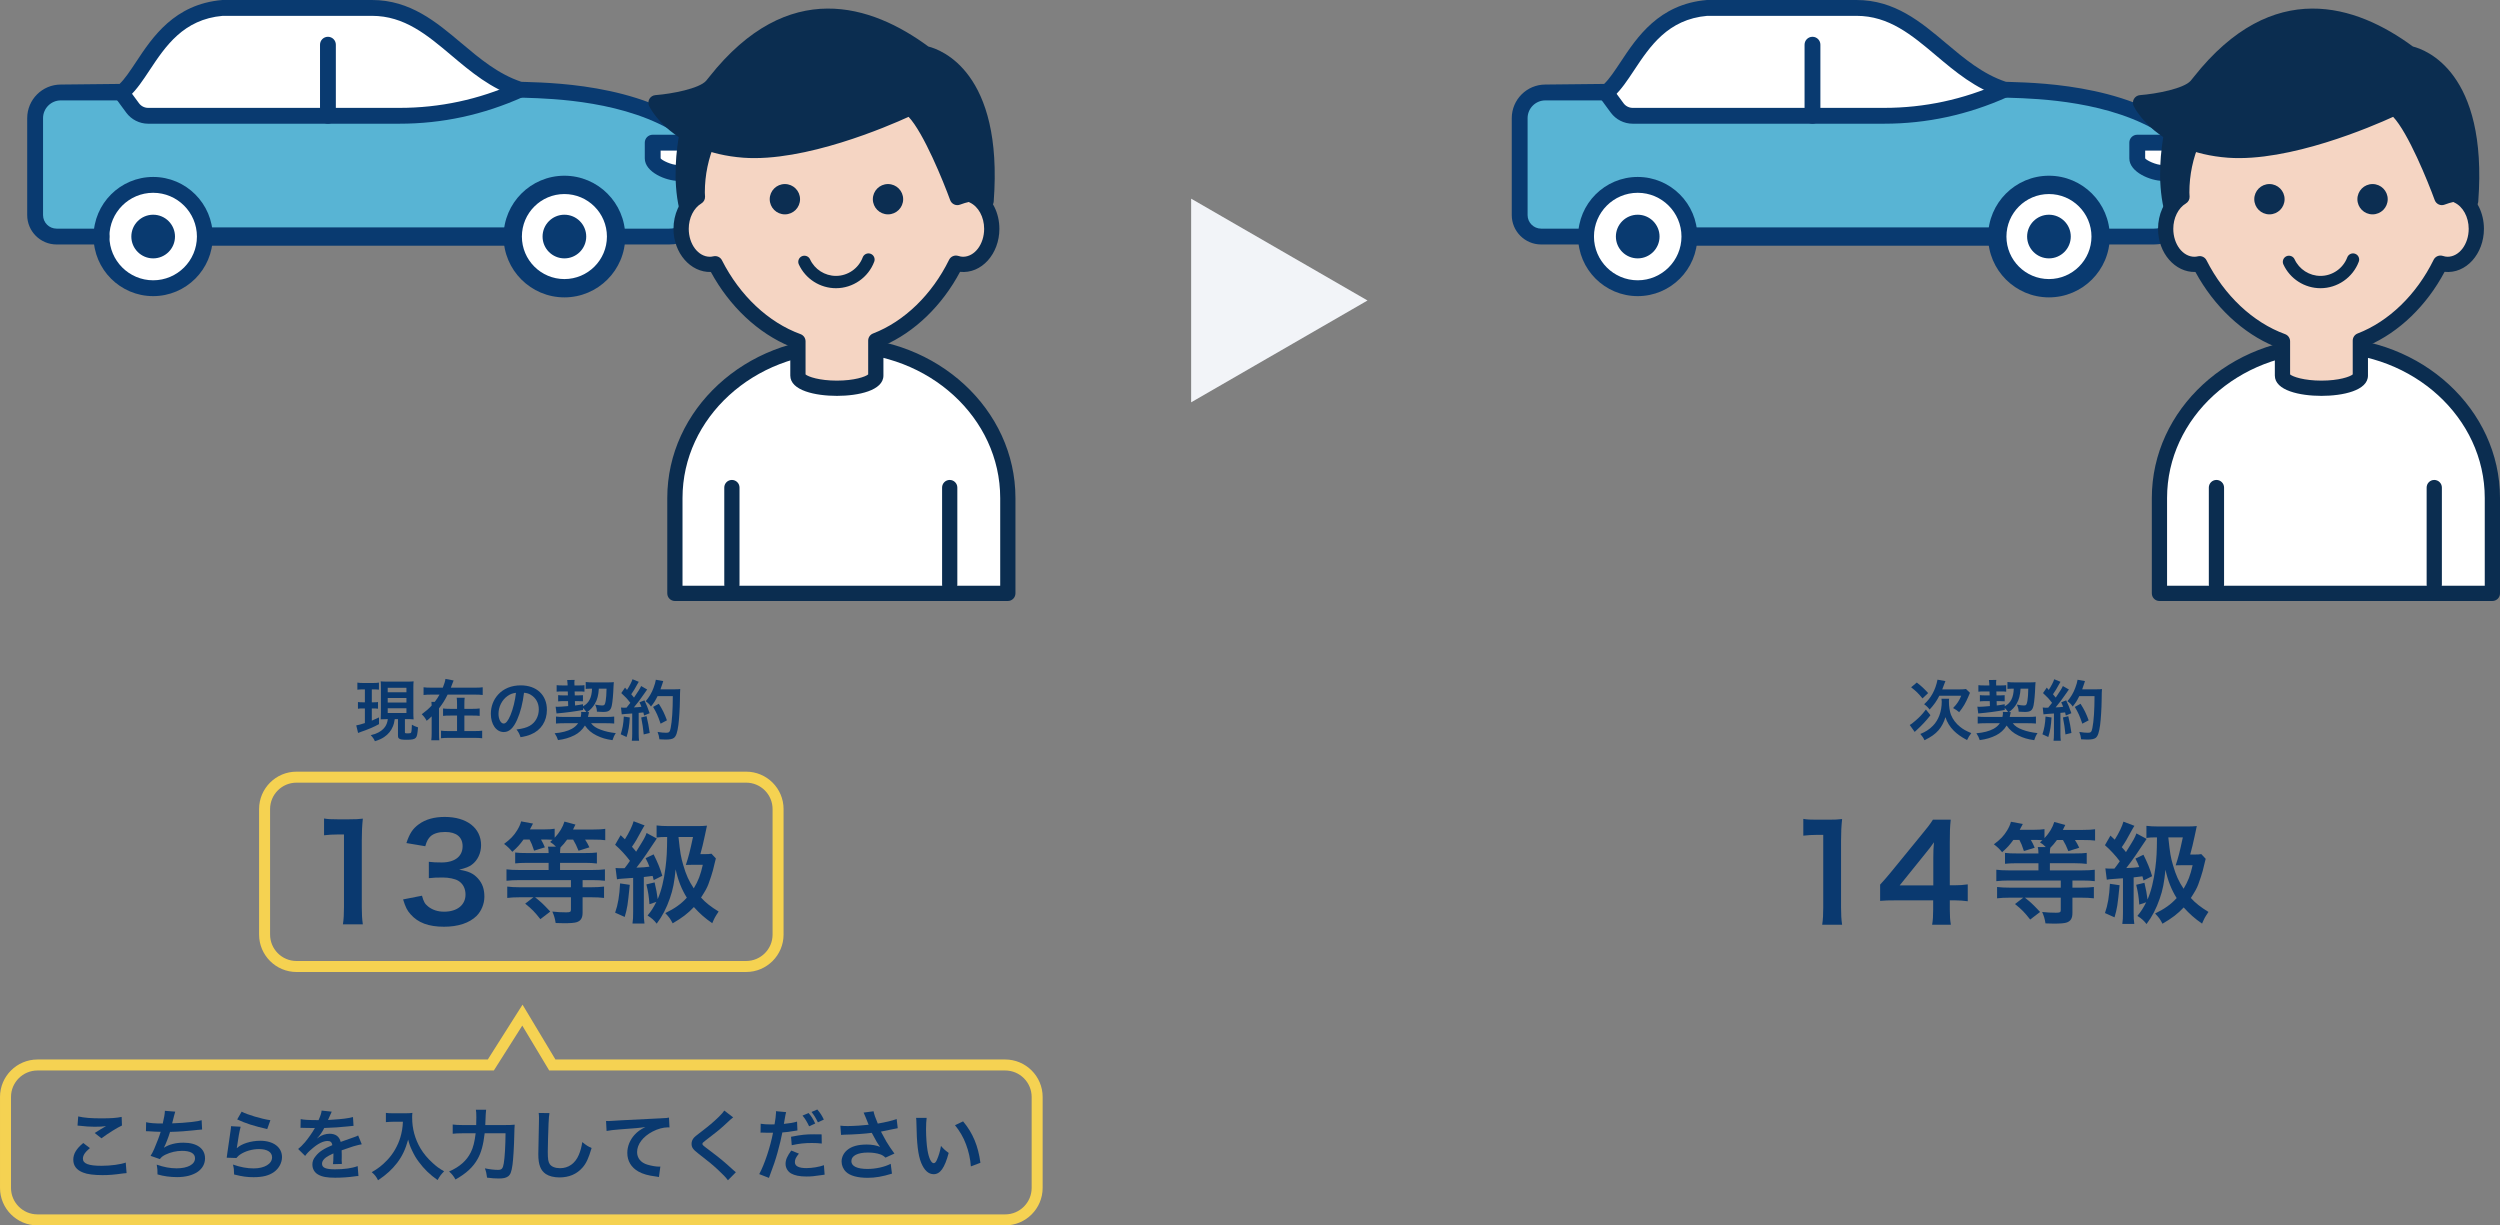 <?xml version="1.0" encoding="UTF-8"?>
<svg id="_レイヤー_2" data-name="レイヤー 2" xmlns="http://www.w3.org/2000/svg" width="160.402mm" height="78.622mm" viewBox="0 0 454.683 222.866">
  <rect x="0" y="0" width="454.683" height="222.866" fill="#808080" stroke="none"/>
  <defs>
    <style>
      .cls-1 {
        fill: #fff;
      }

      .cls-2 {
        fill: #58b4d4;
      }

      .cls-3 {
        fill: #f5d252;
      }

      .cls-4 {
        fill: #093a70;
      }

      .cls-5 {
        fill: #0b2d50;
      }

      .cls-6 {
        fill: #f2f4f8;
      }

      .cls-7 {
        fill: #f5d251;
      }

      .cls-8 {
        fill: #092c4d;
      }

      .cls-9 {
        fill: #f5d5c3;
      }

      .cls-10 {
        fill: #0a396f;
      }

      .cls-11 {
        fill: #0c2e52;
      }
    </style>
  </defs>
  <g id="_レイヤー_1-2" data-name="レイヤー 1">
    <g>
      <g>
        <g>
          <path class="cls-1" d="M128.113,26.469c-10.14-10.14-29.434-9.977-33.541-10.159-10.582-3.375-15.591-14.87-26.926-14.87h-27.144c-11.133,.968-13.727,11.149-17.921,14.998l-.533,.38H11.057c-2.578,0-4.669,2.09-4.669,4.669v17.632c0,2.156,1.747,3.903,3.903,3.903h8.168s93.588,0,93.588,0h9.663c3.536,0,6.403-2.867,6.403-6.403v-5.164s0-4.986,0-4.986Z"/>
          <path class="cls-2" d="M118.708,28.801v-2.858s8.815,0,8.815,0c-10.276-9.585-28.921-9.455-32.952-9.634l-.23,.104c-6.813,3.063-14.197,4.646-21.666,4.646H30.168s-3.229,0-3.229,0c-1.115,0-2.163-.531-2.823-1.429l-2.068-2.813H11.057c-2.578,0-4.669,2.09-4.669,4.668v17.632c0,2.155,1.747,3.903,3.903,3.903h8.168s93.587,0,93.587,0h9.663c3.536,0,6.404-2.867,6.404-6.403v-5.164c-1.882,0-3.93,0-4.783,0-1.756,0-4.622-1.294-4.622-2.653Z"/>
          <g>
            <g>
              <g>
                <g>
                  <path class="cls-1" d="M18.459,43.022c0,5.19,4.207,9.398,9.398,9.398,5.19,0,9.398-4.208,9.398-9.398,0-5.19-4.207-9.398-9.398-9.398s-9.398,4.208-9.398,9.398Z"/>
                  <path class="cls-4" d="M27.857,53.859c-5.978,0-10.839-4.861-10.839-10.837,0-5.976,4.861-10.839,10.839-10.839,5.978,0,10.839,4.862,10.839,10.839,0,5.976-4.861,10.837-10.839,10.837Zm0-18.795c-4.388,0-7.958,3.57-7.958,7.958,0,4.387,3.57,7.957,7.958,7.957,4.388,0,7.958-3.57,7.958-7.957,0-4.388-3.57-7.958-7.958-7.958Z"/>
                </g>
                <path class="cls-4" d="M27.856,46.992c-2.19,0-3.97-1.781-3.97-3.97,0-2.19,1.781-3.971,3.97-3.971,2.19,0,3.971,1.781,3.971,3.971,0,2.19-1.781,3.97-3.971,3.97Z"/>
                <g>
                  <path class="cls-1" d="M93.251,43.022c0,5.19,4.208,9.398,9.398,9.398,5.19,0,9.398-4.208,9.398-9.398,0-5.19-4.208-9.398-9.398-9.398-5.19,0-9.398,4.208-9.398,9.398Z"/>
                  <path class="cls-4" d="M102.65,54.085c-6.101,0-11.064-4.962-11.064-11.062,0-6.101,4.962-11.064,11.064-11.064,6.101,0,11.064,4.962,11.064,11.064,0,6.1-4.962,11.062-11.064,11.062Zm0-18.795c-4.265,0-7.733,3.47-7.733,7.733,0,4.263,3.468,7.732,7.733,7.732,4.265,0,7.733-3.468,7.733-7.732,0-4.263-3.468-7.733-7.733-7.733Z"/>
                </g>
                <path class="cls-4" d="M102.649,46.992c-2.19,0-3.971-1.781-3.971-3.97,0-2.19,1.781-3.971,3.971-3.971,2.19,0,3.97,1.781,3.97,3.971,0,2.19-1.781,3.97-3.97,3.97Z"/>
                <path class="cls-4" d="M72.677,22.5H26.94c-1.567,0-3.055-.754-3.983-2.016l-2.07-2.814c-.47-.64-.332-1.542,.309-2.013,.636-.467,1.539-.335,2.014,.308l2.068,2.813c.385,.526,1.007,.841,1.662,.841h45.737c7.311,0,14.403-1.52,21.075-4.519,.729-.326,1.693-.055,2.02,.671,.326,.724,.118,1.525-.605,1.851-7.28,3.272-14.768,4.878-22.49,4.878Z"/>
              </g>
              <path class="cls-4" d="M59.641,22.5c-.796,0-1.44-.644-1.44-1.44V8.13c0-.796,.644-1.44,1.44-1.44s1.44,.644,1.44,1.44v12.93c0,.796-.644,1.44-1.44,1.44Z"/>
            </g>
            <path class="cls-4" d="M121.711,44.463h-9.663c-.796,0-1.44-.644-1.44-1.44,0-.796,.644-1.44,1.44-1.44h9.663c2.737,0,4.962-2.227,4.962-4.964v-5.163c0-.796,.644-1.44,1.44-1.44s1.44,.644,1.44,1.44v5.163c0,4.325-3.519,7.844-7.843,7.844Z"/>
            <path class="cls-4" d="M18.459,44.463H10.292c-2.948,0-5.345-2.397-5.345-5.343V21.487c0-3.369,2.74-6.11,6.11-6.11l10.689-.114c.923-.859,1.955-2.418,3.049-4.069C27.713,6.791,31.711,.758,40.378,.006l27.269-.006c6.959,0,11.702,3.997,16.29,7.862,3.28,2.762,6.67,5.619,10.889,7.016l.88,.03c5.834,.177,23.596,.716,33.424,10.543,.27,.27,.422,.636,.422,1.018v4.986c0,.796-.644,1.44-1.44,1.44h-4.782c-2.138,0-6.062-1.554-6.062-4.094v-2.857c0-.796,.644-1.44,1.44-1.44h4.695c-9.353-6.158-22.92-6.57-27.784-6.717l-1.111-.038c-.127-.006-.253-.028-.374-.066-4.847-1.547-8.509-4.633-12.051-7.618-4.385-3.695-8.529-7.184-14.436-7.184h-27.146c-7.156,.627-10.422,5.556-13.306,9.905-1.193,1.802-2.321,3.504-3.64,4.715l-.672,.492c-.245,.173-.537,.266-.835,.266H11.058c-1.781,0-3.229,1.449-3.229,3.229v17.632c0,1.359,1.106,2.463,2.464,2.463h8.166c.796,0,1.44,.644,1.44,1.44,0,.796-.644,1.44-1.44,1.44ZM120.149,27.385v1.416c.203,.338,1.935,1.214,3.182,1.214h3.342s0-2.63,0-2.63h-6.523Z"/>
            <rect class="cls-4" x="37.255" y="41.357" width="55.996" height="3.331"/>
          </g>
        </g>
        <g>
          <g>
            <path class="cls-1" d="M122.745,107.919v-17.345c0-15.361,13.555-27.813,30.276-27.813s30.276,12.452,30.276,27.813v17.345h-60.501"/>
            <path class="cls-5" d="M183.297,109.305h-60.552c-.765,0-1.386-.622-1.386-1.386v-17.345c0-16.1,14.205-29.199,31.663-29.199s31.661,13.099,31.661,29.199v17.345c0,.765-.622,1.386-1.386,1.386Zm-59.166-2.772h57.78v-15.959c0-14.573-12.96-26.426-28.889-26.426s-28.891,11.854-28.891,26.426v15.959Z"/>
          </g>
          <g>
            <g>
              <path class="cls-5" d="M125.618,21.452s-4.311,14.779,2.463,23.092c0,0-.924-21.245,3.387-23.708,4.311-2.463-5.85,.616-5.85,.616Z"/>
              <path class="cls-5" d="M128.082,45.931c-.408,0-.805-.182-1.074-.51-7.153-8.776-2.905-23.725-2.721-24.357,.132-.449,.481-.801,.929-.938,7.518-2.279,8.095-1.833,8.584-.701,.579,1.343-.867,2.17-1.645,2.614-2.208,1.262-3.114,12.633-2.689,22.445,.026,.596-.333,1.143-.891,1.354-.162,.062-.329,.092-.493,.092Zm-1.32-23.374c-.56,2.313-2.076,9.771-.179,16.102,.028-5.553,.455-12.826,2.294-16.689-.686,.182-1.412,.382-2.114,.587Z"/>
            </g>
            <g>
              <path class="cls-9" d="M176.96,35.578c.004-.192,.029-.386,.029-.578,0-13.604-11.235-24.632-25.093-24.632s-25.093,11.028-25.093,24.632c0,.271,.033,.544,.042,.816-1.75,1.046-2.967,3.241-2.967,5.803,0,3.571,2.343,6.466,5.234,6.466,.327,0,.645-.048,.955-.119,3.236,6.396,8.633,11.775,15.054,14.11v6.227c0,1.275,3.171,2.309,7.082,2.309s7.082-1.034,7.082-2.309v-6.359c6.263-2.411,11.463-7.75,14.571-14.08,.414,.13,.841,.221,1.287,.221,2.891,0,5.234-2.895,5.234-6.466,0-2.778-1.425-5.126-3.416-6.042Z"/>
              <path class="cls-5" d="M152.202,71.998c-3.906,0-8.469-.968-8.469-3.695v-5.28c-5.846-2.407-11.034-7.275-14.445-13.556-3.704,.105-6.8-3.449-6.798-7.849,0-2.64,1.104-5.051,2.928-6.499,0-.038-.002-.079-.002-.12,0-14.346,11.879-26.018,26.48-26.018,14.526,0,26.356,11.555,26.476,25.801,2.085,1.369,3.39,3.949,3.39,6.837,.002,4.539-3.246,8.229-7.157,7.823-3.272,6.158-8.272,10.978-13.934,13.432v5.429c0,2.727-4.562,3.695-8.469,3.695Zm-5.696-3.9c.493,.423,2.522,1.128,5.696,1.128s5.203-.705,5.696-1.128v-6.153c0-.572,.355-1.087,.888-1.292,5.679-2.187,10.718-7.072,13.825-13.4,.301-.615,1.006-.914,1.66-.711,.342,.109,.619,.158,.869,.158,2.123,0,3.849-2.279,3.849-5.081,0-2.144-1.047-4.064-2.608-4.782-.502-.229-.818-.737-.805-1.288l.026-.549c0-12.819-10.634-23.246-23.705-23.246s-23.708,10.427-23.708,23.246c0,.126,.009,.252,.017,.378l.021,.395c.017,.502-.241,.974-.673,1.232-1.393,.833-2.292,2.644-2.292,4.613,0,2.802,1.726,5.081,3.849,5.081,.186,0,.393-.026,.647-.083,.617-.143,1.258,.154,1.544,.724,3.246,6.416,8.454,11.311,14.291,13.432,.547,.201,.912,.72,.912,1.303v6.023Z"/>
            </g>
            <g>
              <circle class="cls-11" cx="142.749" cy="36.231" r="2.757"/>
              <circle class="cls-11" cx="161.504" cy="36.231" r="2.757"/>
            </g>
            <path class="cls-8" d="M152.039,52.417c-2.894,0-5.545-1.698-6.753-4.327-.258-.562-.013-1.226,.549-1.484,.557-.248,1.226-.013,1.484,.549,.844,1.837,2.698,3.024,4.72,3.024,2.153,0,4.107-1.354,4.865-3.368,.218-.577,.865-.871,1.44-.654,.579,.216,.871,.863,.654,1.44-1.083,2.883-3.879,4.821-6.958,4.821Z"/>
            <g>
              <path class="cls-5" d="M165.49,19.605s-17.858,8.621-30.174,7.697c-12.316-.924-16.01-8.621-16.01-8.621,0,0,8.005-.616,10.161-3.079,2.155-2.463,15.703-23.092,38.795-5.85,0,0,12.932,2.155,11.084,26.787,0,0-.308-2.463-5.234-.616,0,0-4.926-13.547-8.621-16.318Z"/>
              <path class="cls-5" d="M179.346,37.926c-.696,0-1.288-.519-1.375-1.215-.03-.009-.833-.442-3.372,.508-.35,.132-.73,.12-1.066-.038-.337-.154-.596-.438-.724-.784-1.239-3.409-4.844-12.275-7.561-15.147-3.755,1.721-18.896,8.249-30.034,7.435-12.967-.974-16.99-9.058-17.157-9.402-.196-.412-.179-.895,.049-1.292,.229-.395,.639-.654,1.094-.69,3.093-.239,7.996-1.209,9.225-2.61,.141-.162,.333-.406,.577-.715,14.383-18.178,29.562-13.093,39.848-5.513,2.247,.56,13.65,4.581,11.879,28.182-.053,.709-.636,1.262-1.348,1.279-.011,.002-.023,.002-.034,.002Zm-13.855-19.707c.295,0,.587,.094,.831,.278,3.347,2.51,7.24,12.087,8.622,15.696,1.235-.342,2.283-.431,3.161-.269,.741-20.749-9.959-22.785-10.073-22.804-.218-.036-.423-.124-.6-.256-13.533-10.102-25.73-8.477-36.258,4.831-.282,.357-.504,.636-.666,.82-1.732,1.98-5.985,2.892-8.761,3.289,1.798,2.127,5.852,5.53,13.673,6.117,11.815,.899,29.293-7.482,29.468-7.563,.192-.092,.397-.139,.602-.139Z"/>
            </g>
          </g>
          <path class="cls-5" d="M133.112,107.714c-.765,0-1.386-.622-1.386-1.386v-17.653c0-.765,.622-1.386,1.386-1.386s1.386,.622,1.386,1.386v17.653c0,.765-.622,1.386-1.386,1.386Z"/>
          <path class="cls-5" d="M172.727,107.714c-.765,0-1.386-.622-1.386-1.386v-17.653c0-.765,.622-1.386,1.386-1.386s1.386,.622,1.386,1.386v17.653c0,.765-.622,1.386-1.386,1.386Z"/>
        </g>
      </g>
      <g>
        <g>
          <path class="cls-10" d="M66.005,125.381c-.444,0-.672,.013-1.008,.061v-1.296c.323,.061,.611,.072,1.079,.072h1.775c.456,0,.731-.012,1.067-.072v1.283c-.312-.035-.563-.048-.983-.048h-.313v2.351h.36c.348,0,.516-.012,.768-.048v1.212c-.276-.036-.492-.048-.768-.048h-.36v2.219c.396-.168,.624-.265,1.308-.588v1.224c-1.007,.552-1.811,.887-3.178,1.367-.336,.119-.444,.155-.624,.239l-.336-1.379c.324-.048,.876-.192,1.571-.42v-2.662h-.443c-.324,0-.564,.012-.816,.06v-1.224c.276,.036,.468,.048,.84,.048h.42v-2.351h-.359Zm4.365,5.409c-.432,0-.636,.012-1.128,.036,.024-.396,.036-.731,.036-1.211v-4.486c0-.647-.012-.863-.036-1.211,.313,.036,.552,.048,1.164,.048h3.67c.563,0,.827-.012,1.151-.048-.036,.312-.048,.624-.048,1.211v4.414c0,.527,.012,.888,.048,1.295-.252-.023-.576-.048-.708-.048h-.875v2.387c0,.18,.06,.204,.563,.204,.323,0,.491-.036,.552-.132,.084-.108,.144-.684,.155-1.439,.349,.204,.72,.36,1.116,.479-.108,1.296-.192,1.68-.432,1.919-.252,.252-.685,.336-1.619,.336-.864,0-1.212-.06-1.416-.239-.155-.132-.18-.229-.18-.672v-2.843h-.588c-.119,.731-.168,.899-.312,1.271-.324,.815-.863,1.487-1.619,1.991-.468,.312-.888,.504-1.679,.755-.168-.396-.336-.647-.756-1.103,.636-.145,.972-.265,1.379-.48,1.067-.575,1.596-1.331,1.728-2.435h-.168Zm.144-4.881h3.406v-.815h-3.406v.815Zm0,1.858h3.406v-.815h-3.406v.815Zm0,1.907h3.406v-.863h-3.406v.863Z"/>
          <path class="cls-10" d="M86.352,125.069c.647,0,1.115-.023,1.439-.072v1.403c-.384-.048-.84-.071-1.439-.071h-4.941c-.503,1.007-.936,1.703-1.57,2.506v4.414c0,.647,.012,1.056,.06,1.391h-1.463c.048-.383,.071-.768,.071-1.391v-2.963c-.455,.444-.539,.516-.911,.804-.252-.479-.504-.815-.899-1.188,.72-.527,1.295-1.019,1.811-1.583q-.023-.468-.048-.671h.612c.348-.444,.6-.84,.863-1.319h-1.464c-.6,0-1.067,.023-1.438,.071v-1.403c.323,.049,.791,.072,1.438,.072h2.063c.264-.659,.42-1.163,.479-1.595l1.487,.287c-.06,.132-.084,.181-.192,.48-.096,.287-.203,.563-.312,.827h4.354Zm-.396,3.85c.6,0,.936-.023,1.283-.071v1.354c-.359-.048-.731-.06-1.283-.06h-1.499v2.818h1.907c.635,0,.995-.023,1.331-.072v1.38c-.468-.048-.815-.072-1.344-.072h-4.797c-.563,0-.947,.024-1.344,.072v-1.38c.372,.049,.756,.072,1.331,.072h1.584v-2.818h-1.248c-.563,0-.936,.012-1.295,.06v-1.354c.348,.048,.672,.071,1.283,.071h1.26v-.768c0-.623-.013-.923-.061-1.247h1.451c-.048,.264-.06,.588-.06,1.271v.743h1.499Z"/>
          <path class="cls-10" d="M94.059,130.886c-.684,1.548-1.451,2.255-2.436,2.255-1.367,0-2.351-1.391-2.351-3.322,0-1.319,.468-2.554,1.319-3.489,1.008-1.104,2.423-1.68,4.126-1.68,2.879,0,4.749,1.751,4.749,4.45,0,2.074-1.079,3.729-2.914,4.473-.575,.24-1.043,.36-1.883,.504-.204-.636-.348-.899-.731-1.403,1.104-.144,1.823-.336,2.387-.659,1.043-.576,1.667-1.715,1.667-2.998,0-1.151-.516-2.087-1.476-2.663-.371-.216-.684-.312-1.211-.359-.229,1.883-.647,3.538-1.247,4.893Zm-1.764-4.293c-1.007,.72-1.631,1.955-1.631,3.238,0,.983,.42,1.763,.947,1.763,.396,0,.804-.504,1.235-1.535,.456-1.079,.852-2.698,.996-4.054-.624,.072-1.056,.24-1.548,.588Z"/>
          <path class="cls-10" d="M106.646,129.495c-.216-.312-.384-.516-.611-.744v.372c-1.415,.264-3.13,.492-4.821,.636l-.156-1.235c.145,.012,.264,.024,.36,.024,.3,0,1.02-.049,1.919-.132l-.024-.9h-.84c-.443,0-.684,.013-.959,.049v-1.14c.275,.036,.479,.048,.995,.048h.78l-.024-.72h-1.067c-.432,0-.611,.012-.959,.048v-1.188c.312,.036,.551,.048,.959,.048h1.031v-.239c-.012-.216-.036-.516-.071-.744l1.354-.023c-.036,.156-.048,.359-.048,.575,0,.024,0,.084,.012,.168v.264h.9c.359,0,.6-.012,.923-.048v1.188c-.312-.036-.527-.048-.911-.048h-.876l.024,.72h.647c.42,0,.6-.012,.84-.036v1.115c-.264-.023-.456-.036-.864-.036h-.6l.024,.792c.492-.06,.743-.096,1.451-.228v.371c1.079-.575,1.595-1.57,1.644-3.202h-.204c-.396,0-.696,.013-.947,.048v-1.259c.323,.048,.875,.072,1.391,.072h2.531c.516,0,.899-.013,1.187-.049-.023,.24-.035,.384-.048,.708-.048,1.499-.18,2.866-.312,3.526-.192,.911-.552,1.188-1.571,1.188-.384,0-.684-.013-1.14-.049-.012-.468-.107-.815-.323-1.283,.636,.108,.983,.156,1.295,.156,.396,0,.504-.144,.624-.852,.084-.504,.132-1.151,.155-2.207h-1.402c-.072,1.164-.276,1.979-.708,2.723-.336,.6-.84,1.14-1.415,1.535h.336c-.049,.18-.061,.228-.108,.516-.036,.156-.048,.216-.084,.372h3.238c.731,0,1.199-.024,1.535-.072v1.271c-.372-.036-.827-.06-1.499-.06h-2.711c.396,.527,.912,.875,1.775,1.188,.84,.312,1.655,.491,2.723,.611-.276,.407-.444,.791-.6,1.283-1.188-.168-1.991-.408-2.866-.84-.936-.455-1.584-1.007-2.147-1.822-.479,.779-1.115,1.367-1.919,1.774-.888,.444-1.787,.72-2.975,.876-.155-.468-.3-.768-.611-1.248,1.224-.084,2.375-.384,3.143-.815,.468-.264,.839-.587,1.127-1.007h-2.471c-.72,0-1.188,.023-1.559,.06v-1.271c.359,.048,.839,.072,1.559,.072h2.938c.061-.312,.096-.527,.096-.684,0-.084,0-.12-.023-.228l.959,.012Z"/>
          <path class="cls-10" d="M114.544,130.49c-.084,1.499-.252,2.507-.588,3.55l-1.067-.491c.336-1.031,.492-1.859,.564-3.227l1.091,.168Zm-1.595-1.811c.18,.023,.275,.036,.516,.036,.084,0,.204,0,.479-.013,.408-.504,.456-.563,.695-.875-.647-.828-.768-.96-1.643-1.775l.684-.995c.168,.204,.24,.275,.359,.42,.456-.696,.876-1.512,.996-1.943l1.139,.468c-.071,.108-.119,.192-.251,.432-.276,.552-.816,1.428-1.116,1.835,.204,.24,.336,.384,.504,.6,.779-1.127,1.128-1.703,1.296-2.099l1.103,.636c-.119,.132-.191,.252-.396,.552-.672,.995-1.511,2.11-2.026,2.698,.707-.036,.755-.036,1.367-.107-.108-.3-.156-.42-.348-.816l.899-.359c.312,.611,.636,1.415,.947,2.339l-1.008,.42c-.06-.276-.084-.372-.132-.563-.359,.035-.636,.071-.852,.084v3.777c0,.6,.024,.924,.072,1.283h-1.319c.048-.359,.072-.684,.072-1.283v-3.67c-.517,.036-.888,.06-1.128,.084-.516,.036-.552,.036-.779,.072l-.132-1.235Zm4.642,1.571c.252,1.055,.443,2.051,.575,3.058l-1.091,.264c-.084-.923-.252-2.135-.456-3.082l.972-.239Zm2.003-3.646c-.433,.863-.636,1.199-1.2,1.895-.239-.371-.516-.647-.959-.971,.6-.684,1.104-1.535,1.415-2.387,.228-.6,.372-1.115,.432-1.512l1.344,.24q-.061,.156-.156,.491c-.156,.492-.204,.636-.348,1.008h2.614c.504,0,.72-.012,.983-.048q-.048,.384-.06,2.087c-.012,1.367-.144,3.454-.276,4.438-.191,1.379-.407,2.039-.803,2.351-.276,.216-.756,.312-1.535,.312-.313,0-.684-.012-1.116-.048-.06-.527-.144-.827-.335-1.343,.611,.107,1.151,.155,1.57,.155,.54,0,.672-.144,.816-.887,.239-1.164,.384-3.286,.384-5.781h-2.771Zm.552,5.014c-.504-1.464-.744-2.003-1.368-3.047l1.044-.575c.708,1.127,1.02,1.774,1.476,3.01l-1.151,.612Z"/>
        </g>
        <g>
          <path class="cls-10" d="M62.368,168.115c.144-.937,.192-1.872,.192-3.12v-13.226h-1.152c-.889,0-1.584,.048-2.473,.145v-3.049c.744,.12,1.272,.145,2.4,.145h2.208c1.225,0,1.584-.024,2.448-.12-.144,1.416-.191,2.521-.191,3.96v12.146c0,1.271,.048,2.136,.191,3.12h-3.624Z"/>
          <path class="cls-10" d="M76.744,162.906c.312,1.104,.527,1.488,1.128,1.969,.792,.624,1.752,.936,2.904,.936,2.376,0,3.888-1.224,3.888-3.12,0-1.104-.479-2.016-1.344-2.52-.576-.337-1.704-.576-2.76-.576s-1.753,.023-2.568,.12v-2.977c.768,.096,1.296,.12,2.328,.12,2.4,0,3.816-1.104,3.816-2.952,0-1.656-1.128-2.593-3.169-2.593-1.176,0-2.04,.265-2.616,.744-.479,.456-.72,.864-1.008,1.849l-3.433-.576c.601-1.776,1.152-2.616,2.28-3.433,1.225-.888,2.784-1.32,4.705-1.32,4.008,0,6.601,2.017,6.601,5.137,0,1.44-.624,2.761-1.656,3.528-.528,.408-1.057,.601-2.328,.937,1.704,.264,2.592,.672,3.432,1.607,.792,.889,1.152,1.896,1.152,3.313,0,1.296-.552,2.616-1.44,3.505-1.319,1.271-3.336,1.943-5.904,1.943-2.808,0-4.729-.72-6.097-2.28-.6-.672-.912-1.296-1.344-2.688l3.433-.673Z"/>
          <path class="cls-10" d="M95.216,152.685c-.68,.94-1.08,1.381-2.04,2.24-.48-.58-.88-.979-1.5-1.439,1.18-.881,1.78-1.501,2.38-2.481,.341-.56,.58-1.06,.721-1.62l2.16,.4q-.42,.82-.56,1.061h2.561c.88,0,1.439-.04,1.94-.12v1.64c.859-.899,1.479-1.94,1.78-2.94l2,.54c-.04,.08-.18,.38-.44,.9h3.661c1.04,0,1.62-.04,2.2-.12v2.061c-.62-.08-1.2-.1-2.1-.1h-1.561c.359,.56,.439,.7,.78,1.4l-1.98,.62c-.36-.9-.561-1.32-.98-2.021h-1.101c-.399,.56-.76,.979-1.2,1.42-.06,.28-.06,.44-.08,1.021h4.521c1.02,0,1.64-.021,2.181-.101v2.001c-.58-.08-1.341-.12-2.161-.12h-4.541v1.3h5.842c1.04,0,1.74-.04,2.32-.12v2.081c-.681-.08-1.36-.12-2.301-.12h-1.76v1.3h1.58c.9,0,1.66-.04,2.32-.12v2.061c-.66-.08-1.38-.12-2.341-.12h-1.56v2.781c0,.96-.301,1.48-1.041,1.74-.399,.14-1.14,.2-2.36,.2-.42,0-.76-.021-1.5-.04-.14-.86-.26-1.28-.601-2.081,.921,.101,1.601,.141,2.501,.141,.72,0,.88-.08,.88-.48v-2.261h-6.521c1.101,.881,1.421,1.181,2.761,2.601l-1.8,1.381c-1.021-1.301-1.541-1.841-2.761-2.82l1.5-1.161h-2.44c-.96,0-1.681,.04-2.32,.12v-2.061c.66,.08,1.4,.12,2.301,.12h9.281v-1.3h-9.382c-.88,0-1.66,.04-2.341,.12v-2.081c.561,.08,1.28,.12,2.301,.12h5.361v-1.3h-3.881c-.96,0-1.681,.04-2.2,.1v-1.98c.56,.08,1.22,.101,2.22,.101h3.861c0-.54-.04-.801-.12-1.16h1.46c-.42-.421-.6-.561-1.06-.86,.2-.181,.279-.24,.439-.4-.279-.02-.74-.04-1.08-.04h-1.02c.319,.561,.439,.78,.699,1.421l-1.96,.6c-.36-1.101-.48-1.36-.82-2.021h-1.101Z"/>
          <path class="cls-10" d="M111.956,157.866c.479,.04,.64,.04,1.32,.04h.319c.38-.48,.54-.7,.98-1.341-.8-1.061-1.66-2-2.7-2.921l1-1.74c.4,.36,.52,.48,.78,.74,.76-1.2,1.38-2.5,1.58-3.28l2,.76c-.18,.28-.26,.4-.5,.84-.84,1.581-1.2,2.181-1.8,3.041,.38,.42,.479,.54,.76,.9,1.521-2.44,1.62-2.621,1.9-3.4l1.86,1c-.12,.16-.64,.94-2,2.98-.38,.58-1.301,1.82-1.7,2.32,1.16-.04,1.64-.08,2.36-.18-.221-.58-.32-.82-.7-1.541l1.46-.699c.7,1.38,1.221,2.64,1.58,3.9l-1.56,.78c-.101-.36-.12-.48-.2-.761-.82,.101-1.36,.16-1.601,.2v6.321c0,1.021,.021,1.501,.12,2.141h-2.181c.101-.66,.12-1.16,.12-2.141v-6.161l-.64,.04c-.7,.061-1.161,.101-1.341,.101-.5,.04-.64,.04-.96,.119l-.26-2.06Zm2.58,3.061c-.36,3.681-.44,4.181-.92,5.841l-1.74-.78c.52-1.48,.779-3.021,.899-5.321l1.761,.261Zm6.541-8.702c-.7,0-1.08,.02-1.66,.1v-2.2c.601,.08,1.261,.12,2.32,.12h4.941c.82,0,1.4-.02,1.9-.08q-.14,.62-.4,1.881c-.199,1-.56,2.46-.8,3.301h.72c.62,0,.98-.021,1.301-.08l.8,.859q-.04,.141-.14,.541-.061,.22-.4,1.64c-.1,.42-.52,1.7-.82,2.501-.279,.72-.52,1.16-1.34,2.44,.84,.94,1.78,1.66,3.2,2.54-.68,1.021-.72,1.101-1.16,2.121-1.34-.921-2.3-1.78-3.341-2.94-1.06,1.14-2.16,1.98-3.86,2.96-.46-.88-.601-1.06-1.341-1.86,1.761-.86,2.861-1.641,3.921-2.801-.96-1.54-1.58-3.101-2.04-5.161-.22,2.301-.48,3.661-1.04,5.262-.641,1.86-1.36,3.221-2.4,4.621-.5-.641-.881-.98-1.661-1.48,.681-.82,1.041-1.4,1.601-2.48l-1.26,.42c-.101-1.42-.24-2.28-.561-3.601l1.5-.36c.28,1.2,.44,2.021,.561,3.041,.641-1.44,1.141-3.441,1.42-5.762,.221-1.76,.28-2.82,.301-5.541h-.261Zm2.321,0c.319,2.98,.42,3.581,.859,5.081,.521,1.82,1.041,2.94,1.921,4.261,.82-1.38,1.22-2.4,1.641-4.28h-2.021c-.561,0-.66,0-1.061,.02,.5-1.5,.74-2.44,1.301-5.081h-2.641Z"/>
        </g>
        <path class="cls-7" d="M135.707,176.78H53.924c-3.752,0-6.804-3.053-6.804-6.805v-22.826c0-3.752,3.052-6.804,6.804-6.804h81.783c3.752,0,6.804,3.052,6.804,6.804v22.826c0,3.752-3.052,6.805-6.804,6.805Zm-81.783-34.435c-2.648,0-4.804,2.155-4.804,4.804v22.826c0,2.649,2.155,4.805,4.804,4.805h81.783c2.648,0,4.804-2.155,4.804-4.805v-22.826c0-2.648-2.155-4.804-4.804-4.804H53.924Z"/>
      </g>
      <g>
        <g>
          <path class="cls-1" d="M398.113,26.469c-10.14-10.14-29.434-9.977-33.541-10.159-10.582-3.375-15.591-14.87-26.926-14.87h-27.144c-11.133,.968-13.727,11.149-17.921,14.998l-.533,.38h-10.992c-2.578,0-4.669,2.09-4.669,4.669v17.632c0,2.156,1.747,3.903,3.903,3.903h8.168s93.588,0,93.588,0h9.663c3.536,0,6.403-2.867,6.403-6.403v-5.164s0-4.986,0-4.986Z"/>
          <path class="cls-2" d="M388.708,28.801v-2.858s8.815,0,8.815,0c-10.276-9.585-28.921-9.455-32.952-9.634l-.23,.104c-6.813,3.063-14.197,4.646-21.666,4.646h-42.507s-3.229,0-3.229,0c-1.115,0-2.163-.531-2.823-1.429l-2.068-2.813h-10.992c-2.578,0-4.669,2.09-4.669,4.668v17.632c0,2.155,1.747,3.903,3.903,3.903h8.168s93.587,0,93.587,0h9.663c3.536,0,6.404-2.867,6.404-6.403v-5.164c-1.882,0-3.93,0-4.783,0-1.756,0-4.622-1.294-4.622-2.653Z"/>
          <g>
            <g>
              <g>
                <g>
                  <path class="cls-1" d="M288.459,43.022c0,5.19,4.207,9.398,9.398,9.398,5.19,0,9.398-4.208,9.398-9.398,0-5.19-4.207-9.398-9.398-9.398s-9.398,4.208-9.398,9.398Z"/>
                  <path class="cls-4" d="M297.857,53.859c-5.978,0-10.839-4.861-10.839-10.837,0-5.976,4.861-10.839,10.839-10.839,5.978,0,10.839,4.862,10.839,10.839,0,5.976-4.861,10.837-10.839,10.837Zm0-18.795c-4.388,0-7.958,3.57-7.958,7.958,0,4.387,3.57,7.957,7.958,7.957,4.388,0,7.958-3.57,7.958-7.957,0-4.388-3.57-7.958-7.958-7.958Z"/>
                </g>
                <path class="cls-4" d="M297.856,46.992c-2.19,0-3.97-1.781-3.97-3.97,0-2.19,1.781-3.971,3.97-3.971,2.19,0,3.971,1.781,3.971,3.971,0,2.19-1.781,3.97-3.971,3.97Z"/>
                <g>
                  <path class="cls-1" d="M363.251,43.022c0,5.19,4.208,9.398,9.398,9.398,5.19,0,9.398-4.208,9.398-9.398s-4.208-9.398-9.398-9.398c-5.19,0-9.398,4.208-9.398,9.398Z"/>
                  <path class="cls-4" d="M372.65,54.085c-6.101,0-11.064-4.962-11.064-11.062,0-6.101,4.962-11.064,11.064-11.064,6.101,0,11.064,4.962,11.064,11.064,0,6.1-4.962,11.062-11.064,11.062Zm0-18.795c-4.265,0-7.733,3.47-7.733,7.733,0,4.263,3.468,7.732,7.733,7.732,4.265,0,7.733-3.468,7.733-7.732s-3.468-7.733-7.733-7.733Z"/>
                </g>
                <path class="cls-4" d="M372.649,46.992c-2.19,0-3.971-1.781-3.971-3.97,0-2.19,1.781-3.971,3.971-3.971,2.19,0,3.97,1.781,3.97,3.971,0,2.19-1.781,3.97-3.97,3.97Z"/>
                <path class="cls-4" d="M342.677,22.5h-45.737c-1.567,0-3.055-.754-3.983-2.016l-2.07-2.814c-.47-.64-.332-1.542,.309-2.013,.636-.467,1.539-.335,2.014,.308l2.068,2.813c.385,.526,1.007,.841,1.662,.841h45.737c7.311,0,14.403-1.52,21.075-4.519,.729-.326,1.693-.055,2.02,.671,.326,.724,.118,1.525-.605,1.851-7.28,3.272-14.768,4.878-22.49,4.878Z"/>
              </g>
              <path class="cls-4" d="M329.641,22.5c-.796,0-1.44-.644-1.44-1.44V8.13c0-.796,.644-1.44,1.44-1.44s1.44,.644,1.44,1.44v12.93c0,.796-.644,1.44-1.44,1.44Z"/>
            </g>
            <path class="cls-4" d="M391.711,44.463h-9.663c-.796,0-1.44-.644-1.44-1.44,0-.796,.644-1.44,1.44-1.44h9.663c2.737,0,4.962-2.227,4.962-4.964v-5.163c0-.796,.644-1.44,1.44-1.44s1.44,.644,1.44,1.44v5.163c0,4.325-3.519,7.844-7.843,7.844Z"/>
            <path class="cls-4" d="M288.459,44.463h-8.166c-2.948,0-5.345-2.397-5.345-5.343V21.487c0-3.369,2.74-6.11,6.11-6.11l10.689-.114c.923-.859,1.955-2.418,3.049-4.069,2.917-4.404,6.914-10.436,15.581-11.189l27.269-.006c6.959,0,11.702,3.997,16.29,7.862,3.28,2.762,6.67,5.619,10.889,7.016l.88,.03c5.834,.177,23.596,.716,33.424,10.543,.27,.27,.422,.636,.422,1.018v4.986c0,.796-.644,1.44-1.44,1.44h-4.782c-2.138,0-6.062-1.554-6.062-4.094v-2.857c0-.796,.644-1.44,1.44-1.44h4.695c-9.353-6.158-22.92-6.57-27.784-6.717l-1.111-.038c-.127-.006-.253-.028-.374-.066-4.847-1.547-8.509-4.633-12.051-7.618-4.385-3.695-8.529-7.184-14.436-7.184h-27.146c-7.156,.627-10.422,5.556-13.306,9.905-1.193,1.802-2.321,3.504-3.64,4.715l-.672,.492c-.245,.173-.537,.266-.835,.266h-10.99c-1.781,0-3.229,1.449-3.229,3.229v17.632c0,1.359,1.106,2.463,2.464,2.463h8.166c.796,0,1.44,.644,1.44,1.44s-.644,1.44-1.44,1.44Zm101.691-17.078v1.416c.203,.338,1.935,1.214,3.182,1.214h3.342s0-2.63,0-2.63h-6.523Z"/>
            <rect class="cls-4" x="307.255" y="41.357" width="55.996" height="3.331"/>
          </g>
        </g>
        <g>
          <g>
            <path class="cls-1" d="M392.745,107.919v-17.345c0-15.361,13.555-27.813,30.276-27.813s30.276,12.452,30.276,27.813v17.345h-60.501"/>
            <path class="cls-5" d="M453.297,109.305h-60.552c-.765,0-1.386-.622-1.386-1.386v-17.345c0-16.1,14.205-29.199,31.663-29.199s31.661,13.099,31.661,29.199v17.345c0,.765-.622,1.386-1.386,1.386Zm-59.166-2.772h57.78v-15.959c0-14.573-12.96-26.426-28.889-26.426s-28.891,11.854-28.891,26.426v15.959Z"/>
          </g>
          <g>
            <g>
              <path class="cls-5" d="M395.618,21.452s-4.311,14.779,2.463,23.092c0,0-.924-21.245,3.387-23.708,4.311-2.463-5.85,.616-5.85,.616Z"/>
              <path class="cls-5" d="M398.082,45.931c-.408,0-.805-.182-1.074-.51-7.153-8.776-2.905-23.725-2.721-24.357,.132-.449,.481-.801,.929-.938,7.518-2.279,8.095-1.833,8.584-.701,.579,1.343-.867,2.17-1.645,2.614-2.208,1.262-3.114,12.633-2.689,22.445,.026,.596-.333,1.143-.891,1.354-.162,.062-.329,.092-.493,.092Zm-1.32-23.374c-.56,2.313-2.076,9.771-.179,16.102,.028-5.553,.455-12.826,2.294-16.689-.686,.182-1.412,.382-2.114,.587Z"/>
            </g>
            <g>
              <path class="cls-9" d="M446.96,35.578c.004-.192,.029-.386,.029-.578,0-13.604-11.235-24.632-25.093-24.632s-25.093,11.028-25.093,24.632c0,.271,.033,.544,.042,.816-1.75,1.046-2.967,3.241-2.967,5.803,0,3.571,2.343,6.466,5.234,6.466,.327,0,.645-.048,.955-.119,3.236,6.396,8.633,11.775,15.054,14.11v6.227c0,1.275,3.171,2.309,7.082,2.309s7.082-1.034,7.082-2.309v-6.359c6.263-2.411,11.463-7.75,14.571-14.08,.414,.13,.841,.221,1.287,.221,2.891,0,5.234-2.895,5.234-6.466,0-2.778-1.425-5.126-3.416-6.042Z"/>
              <path class="cls-5" d="M422.202,71.998c-3.906,0-8.469-.968-8.469-3.695v-5.28c-5.846-2.407-11.034-7.275-14.445-13.556-3.704,.105-6.8-3.449-6.798-7.849,0-2.64,1.104-5.051,2.928-6.499,0-.038-.002-.079-.002-.12,0-14.346,11.879-26.018,26.48-26.018,14.526,0,26.356,11.555,26.476,25.801,2.085,1.369,3.39,3.949,3.39,6.837,.002,4.539-3.246,8.229-7.157,7.823-3.272,6.158-8.272,10.978-13.934,13.432v5.429c0,2.727-4.562,3.695-8.469,3.695Zm-5.696-3.9c.493,.423,2.522,1.128,5.696,1.128s5.203-.705,5.696-1.128v-6.153c0-.572,.355-1.087,.888-1.292,5.679-2.187,10.718-7.072,13.825-13.4,.301-.615,1.006-.914,1.66-.711,.342,.109,.619,.158,.869,.158,2.123,0,3.849-2.279,3.849-5.081,0-2.144-1.047-4.064-2.608-4.782-.502-.229-.818-.737-.805-1.288l.026-.549c0-12.819-10.634-23.246-23.705-23.246s-23.708,10.427-23.708,23.246c0,.126,.009,.252,.017,.378l.021,.395c.017,.502-.241,.974-.673,1.232-1.393,.833-2.292,2.644-2.292,4.613,0,2.802,1.726,5.081,3.849,5.081,.186,0,.393-.026,.647-.083,.617-.143,1.258,.154,1.544,.724,3.246,6.416,8.454,11.311,14.291,13.432,.547,.201,.912,.72,.912,1.303v6.023Z"/>
            </g>
            <g>
              <circle class="cls-11" cx="412.749" cy="36.231" r="2.757"/>
              <circle class="cls-11" cx="431.504" cy="36.231" r="2.757"/>
            </g>
            <path class="cls-8" d="M422.039,52.417c-2.894,0-5.545-1.698-6.753-4.327-.258-.562-.013-1.226,.549-1.484,.557-.248,1.226-.013,1.484,.549,.844,1.837,2.698,3.024,4.72,3.024,2.153,0,4.107-1.354,4.865-3.368,.218-.577,.865-.871,1.44-.654,.579,.216,.871,.863,.654,1.44-1.083,2.883-3.879,4.821-6.958,4.821Z"/>
            <g>
              <path class="cls-5" d="M435.49,19.605s-17.858,8.621-30.174,7.697c-12.316-.924-16.01-8.621-16.01-8.621,0,0,8.005-.616,10.161-3.079,2.155-2.463,15.703-23.092,38.795-5.85,0,0,12.932,2.155,11.084,26.787,0,0-.308-2.463-5.234-.616,0,0-4.926-13.547-8.621-16.318Z"/>
              <path class="cls-5" d="M449.346,37.926c-.696,0-1.288-.519-1.375-1.215-.03-.009-.833-.442-3.372,.508-.35,.132-.73,.12-1.066-.038-.337-.154-.596-.438-.724-.784-1.239-3.409-4.844-12.275-7.561-15.147-3.755,1.721-18.896,8.249-30.034,7.435-12.967-.974-16.99-9.058-17.157-9.402-.196-.412-.179-.895,.049-1.292,.229-.395,.639-.654,1.094-.69,3.093-.239,7.996-1.209,9.225-2.61,.141-.162,.333-.406,.577-.715,14.383-18.178,29.562-13.093,39.848-5.513,2.247,.56,13.65,4.581,11.879,28.182-.053,.709-.636,1.262-1.348,1.279-.011,.002-.023,.002-.034,.002Zm-13.855-19.707c.295,0,.587,.094,.831,.278,3.347,2.51,7.24,12.087,8.622,15.696,1.235-.342,2.283-.431,3.161-.269,.741-20.749-9.959-22.785-10.073-22.804-.218-.036-.423-.124-.6-.256-13.533-10.102-25.73-8.477-36.258,4.831-.282,.357-.504,.636-.666,.82-1.732,1.98-5.985,2.892-8.761,3.289,1.798,2.127,5.852,5.53,13.673,6.117,11.815,.899,29.293-7.482,29.468-7.563,.192-.092,.397-.139,.602-.139Z"/>
            </g>
          </g>
          <path class="cls-5" d="M403.112,107.714c-.765,0-1.386-.622-1.386-1.386v-17.653c0-.765,.622-1.386,1.386-1.386s1.386,.622,1.386,1.386v17.653c0,.765-.622,1.386-1.386,1.386Z"/>
          <path class="cls-5" d="M442.727,107.714c-.765,0-1.386-.622-1.386-1.386v-17.653c0-.765,.622-1.386,1.386-1.386s1.386,.622,1.386,1.386v17.653c0,.765-.622,1.386-1.386,1.386Z"/>
        </g>
      </g>
      <g>
        <path class="cls-10" d="M351.098,130.083c-.768,.983-1.523,1.799-2.471,2.662-.24,.216-.288,.264-.396,.372l-.899-1.26c.252-.132,.492-.312,1.044-.791,.815-.708,1.188-1.104,1.895-2.027l.828,1.044Zm-2.483-5.949c.888,.695,1.319,1.104,2.063,1.919l-1.031,.972c-.744-.911-1.104-1.271-2.063-2.027l1.031-.863Zm5.889,2.95c-.035,.156-.048,.313-.048,.504,0,.876,.145,1.812,.372,2.411,.336,.839,.924,1.619,1.679,2.206,.588,.468,1.044,.72,2.016,1.128-.336,.443-.552,.791-.768,1.271-1.176-.648-1.764-1.067-2.411-1.703-.72-.72-1.224-1.535-1.523-2.471-.251,.888-.695,1.727-1.235,2.362-.623,.72-1.427,1.283-2.578,1.835-.192-.443-.372-.695-.756-1.139,.983-.396,1.644-.828,2.291-1.487,1.031-1.044,1.607-2.615,1.607-4.378,0-.18-.013-.324-.048-.54h1.402Zm1.896-1.703c.552,0,.899-.023,1.163-.071l.72,.695c-.084,.204-.12,.288-.264,.624-.516,1.223-.936,1.942-1.703,2.902-.432-.36-.516-.42-1.104-.756,.72-.731,1.127-1.355,1.487-2.243h-3.981c-.504,.983-.972,1.655-1.775,2.519-.3-.407-.588-.684-.995-.971,1.259-1.128,2.051-2.567,2.435-4.462l1.438,.252c-.096,.228-.119,.3-.359,.936-.072,.191-.12,.336-.216,.575h3.154Z"/>
        <path class="cls-10" d="M365.22,129.495c-.216-.312-.384-.516-.611-.744v.372c-1.415,.264-3.13,.492-4.821,.636l-.156-1.235c.145,.012,.264,.024,.36,.024,.3,0,1.02-.049,1.919-.132l-.024-.9h-.84c-.443,0-.684,.013-.959,.049v-1.14c.275,.036,.479,.048,.995,.048h.78l-.024-.72h-1.067c-.432,0-.611,.012-.959,.048v-1.188c.312,.036,.551,.048,.959,.048h1.031v-.239c-.012-.216-.036-.516-.071-.744l1.354-.023c-.036,.156-.048,.359-.048,.575,0,.024,0,.084,.012,.168v.264h.9c.359,0,.6-.012,.923-.048v1.188c-.312-.036-.527-.048-.911-.048h-.876l.024,.72h.647c.42,0,.6-.012,.84-.036v1.115c-.264-.023-.456-.036-.864-.036h-.6l.024,.792c.492-.06,.743-.096,1.451-.228v.371c1.079-.575,1.595-1.57,1.644-3.202h-.204c-.396,0-.696,.013-.947,.048v-1.259c.323,.048,.875,.072,1.391,.072h2.531c.516,0,.899-.013,1.187-.049-.023,.24-.035,.384-.048,.708-.048,1.499-.18,2.866-.312,3.526-.192,.911-.552,1.188-1.571,1.188-.384,0-.684-.013-1.14-.049-.012-.468-.107-.815-.323-1.283,.636,.108,.983,.156,1.295,.156,.396,0,.504-.144,.624-.852,.084-.504,.132-1.151,.155-2.207h-1.402c-.072,1.164-.276,1.979-.708,2.723-.336,.6-.84,1.14-1.415,1.535h.336c-.049,.18-.061,.228-.108,.516-.036,.156-.048,.216-.084,.372h3.238c.731,0,1.199-.024,1.535-.072v1.271c-.372-.036-.827-.06-1.499-.06h-2.711c.396,.527,.912,.875,1.775,1.188,.84,.312,1.655,.491,2.723,.611-.276,.407-.444,.791-.6,1.283-1.188-.168-1.991-.408-2.866-.84-.936-.455-1.584-1.007-2.147-1.822-.479,.779-1.115,1.367-1.919,1.774-.888,.444-1.787,.72-2.975,.876-.155-.468-.3-.768-.611-1.248,1.224-.084,2.375-.384,3.143-.815,.468-.264,.839-.587,1.127-1.007h-2.471c-.72,0-1.188,.023-1.559,.06v-1.271c.359,.048,.839,.072,1.559,.072h2.938c.061-.312,.096-.527,.096-.684,0-.084,0-.12-.023-.228l.959,.012Z"/>
        <path class="cls-10" d="M373.118,130.49c-.084,1.499-.252,2.507-.588,3.55l-1.067-.491c.336-1.031,.492-1.859,.564-3.227l1.091,.168Zm-1.595-1.811c.18,.023,.275,.036,.516,.036,.084,0,.204,0,.479-.013,.408-.504,.456-.563,.695-.875-.647-.828-.768-.96-1.643-1.775l.684-.995c.168,.204,.24,.275,.359,.42,.456-.696,.876-1.512,.996-1.943l1.139,.468c-.071,.108-.119,.192-.251,.432-.276,.552-.816,1.428-1.116,1.835,.204,.24,.336,.384,.504,.6,.779-1.127,1.128-1.703,1.296-2.099l1.103,.636c-.119,.132-.191,.252-.396,.552-.672,.995-1.511,2.11-2.026,2.698,.707-.036,.755-.036,1.367-.107-.108-.3-.156-.42-.348-.816l.899-.359c.312,.611,.636,1.415,.947,2.339l-1.008,.42c-.06-.276-.084-.372-.132-.563-.359,.035-.636,.071-.852,.084v3.777c0,.6,.024,.924,.072,1.283h-1.319c.048-.359,.072-.684,.072-1.283v-3.67c-.517,.036-.888,.06-1.128,.084-.516,.036-.552,.036-.779,.072l-.132-1.235Zm4.642,1.571c.252,1.055,.443,2.051,.575,3.058l-1.091,.264c-.084-.923-.252-2.135-.456-3.082l.972-.239Zm2.003-3.646c-.433,.863-.636,1.199-1.2,1.895-.239-.371-.516-.647-.959-.971,.6-.684,1.104-1.535,1.415-2.387,.228-.6,.372-1.115,.432-1.512l1.344,.24q-.061,.156-.156,.491c-.156,.492-.204,.636-.348,1.008h2.614c.504,0,.72-.012,.983-.048q-.048,.384-.06,2.087c-.012,1.367-.144,3.454-.276,4.438-.191,1.379-.407,2.039-.803,2.351-.276,.216-.756,.312-1.535,.312-.313,0-.684-.012-1.116-.048-.06-.527-.144-.827-.335-1.343,.611,.107,1.151,.155,1.57,.155,.54,0,.672-.144,.816-.887,.239-1.164,.384-3.286,.384-5.781h-2.771Zm.552,5.014c-.504-1.464-.744-2.003-1.368-3.047l1.044-.575c.708,1.127,1.02,1.774,1.476,3.01l-1.151,.612Z"/>
      </g>
      <g>
        <path class="cls-10" d="M331.407,168.187c.145-.937,.192-1.872,.192-3.12v-13.226h-1.152c-.888,0-1.584,.048-2.472,.145v-3.049c.744,.12,1.271,.145,2.4,.145h2.208c1.224,0,1.584-.024,2.448-.12-.145,1.416-.192,2.521-.192,3.96v12.146c0,1.271,.048,2.136,.192,3.12h-3.625Z"/>
        <path class="cls-10" d="M357.881,163.914c-.889-.12-1.393-.144-2.4-.168h-.864v1.704c0,1.225,.048,1.849,.192,2.736h-3.409c.145-.84,.192-1.584,.192-2.784v-1.656h-6.648c-1.416,0-2.185,.024-3,.096v-2.952c.815-.888,1.08-1.2,1.92-2.208l5.688-6.961c1.056-1.271,1.44-1.775,1.992-2.64h3.24c-.145,1.392-.168,2.232-.168,4.056v7.873h.84c.96,0,1.536-.048,2.425-.168v3.072Zm-6.265-7.849c0-1.128,.023-1.896,.12-2.88-.48,.695-.769,1.08-1.633,2.136l-4.608,5.713h6.121v-4.969Z"/>
        <path class="cls-10" d="M366.176,152.756c-.68,.94-1.08,1.381-2.04,2.24-.48-.58-.881-.979-1.501-1.439,1.181-.881,1.78-1.501,2.381-2.481,.34-.56,.58-1.06,.72-1.62l2.161,.4q-.421,.82-.561,1.061h2.561c.88,0,1.44-.04,1.94-.12v1.64c.86-.899,1.48-1.94,1.78-2.94l2.001,.54c-.04,.08-.181,.38-.44,.9h3.661c1.04,0,1.62-.04,2.2-.12v2.061c-.62-.08-1.2-.1-2.101-.1h-1.561c.36,.56,.44,.7,.78,1.4l-1.98,.62c-.36-.9-.56-1.32-.98-2.021h-1.1c-.4,.56-.761,.979-1.2,1.42-.061,.28-.061,.44-.08,1.021h4.521c1.021,0,1.641-.021,2.181-.101v2.001c-.58-.08-1.34-.12-2.16-.12h-4.541v1.3h5.841c1.04,0,1.74-.04,2.32-.12v2.081c-.68-.08-1.359-.12-2.3-.12h-1.761v1.3h1.58c.9,0,1.661-.04,2.321-.12v2.061c-.66-.08-1.381-.12-2.341-.12h-1.561v2.781c0,.96-.3,1.48-1.04,1.74-.4,.14-1.141,.2-2.36,.2-.42,0-.761-.021-1.501-.04-.14-.86-.26-1.28-.6-2.081,.92,.101,1.601,.141,2.5,.141,.721,0,.881-.08,.881-.48v-2.261h-6.521c1.101,.881,1.42,1.181,2.761,2.601l-1.801,1.381c-1.021-1.301-1.54-1.841-2.761-2.82l1.501-1.161h-2.44c-.961,0-1.681,.04-2.321,.12v-2.061c.66,.08,1.4,.12,2.301,.12h9.282v-1.3h-9.382c-.881,0-1.661,.04-2.341,.12v-2.081c.56,.08,1.28,.12,2.301,.12h5.36v-1.3h-3.881c-.96,0-1.68,.04-2.2,.1v-1.98c.561,.08,1.221,.101,2.221,.101h3.86c0-.54-.04-.801-.119-1.16h1.46c-.42-.421-.601-.561-1.061-.86,.2-.181,.28-.24,.44-.4-.28-.02-.74-.04-1.08-.04h-1.021c.32,.561,.44,.78,.7,1.421l-1.96,.6c-.36-1.101-.48-1.36-.82-2.021h-1.101Z"/>
        <path class="cls-10" d="M382.915,157.938c.48,.04,.641,.04,1.32,.04h.32c.38-.48,.54-.7,.98-1.341-.801-1.061-1.661-2-2.701-2.921l1-1.74c.4,.36,.521,.48,.78,.74,.761-1.2,1.381-2.5,1.58-3.28l2.001,.76c-.18,.28-.26,.4-.5,.84-.841,1.581-1.2,2.181-1.801,3.041,.38,.42,.48,.54,.761,.9,1.52-2.44,1.62-2.621,1.9-3.4l1.86,1c-.12,.16-.641,.94-2.001,2.98-.38,.58-1.3,1.82-1.7,2.32,1.16-.04,1.641-.08,2.36-.18-.22-.58-.32-.82-.7-1.541l1.461-.699c.7,1.38,1.22,2.64,1.58,3.9l-1.561,.78c-.1-.36-.12-.48-.2-.761-.82,.101-1.36,.16-1.6,.2v6.321c0,1.021,.02,1.501,.119,2.141h-2.18c.1-.66,.12-1.16,.12-2.141v-6.161l-.641,.04c-.7,.061-1.16,.101-1.34,.101-.501,.04-.641,.04-.961,.119l-.26-2.06Zm2.581,3.061c-.36,3.681-.44,4.181-.921,5.841l-1.74-.78c.521-1.48,.78-3.021,.9-5.321l1.761,.261Zm6.541-8.702c-.7,0-1.08,.02-1.66,.1v-2.2c.6,.08,1.26,.12,2.32,.12h4.941c.819,0,1.399-.02,1.9-.08q-.141,.62-.4,1.881c-.2,1-.561,2.46-.8,3.301h.72c.62,0,.98-.021,1.3-.08l.801,.859q-.04,.141-.141,.541-.06,.22-.399,1.64c-.101,.42-.521,1.7-.82,2.501-.28,.72-.521,1.16-1.341,2.44,.841,.94,1.781,1.66,3.201,2.54-.681,1.021-.721,1.101-1.16,2.121-1.341-.921-2.301-1.78-3.341-2.94-1.061,1.14-2.16,1.98-3.861,2.96-.46-.88-.6-1.06-1.34-1.86,1.761-.86,2.86-1.641,3.921-2.801-.96-1.54-1.58-3.101-2.04-5.161-.221,2.301-.48,3.661-1.041,5.262-.64,1.86-1.36,3.221-2.4,4.621-.5-.641-.88-.98-1.66-1.48,.68-.82,1.04-1.4,1.601-2.48l-1.261,.42c-.1-1.42-.24-2.28-.56-3.601l1.5-.36c.28,1.2,.44,2.021,.561,3.041,.64-1.44,1.14-3.441,1.42-5.762,.22-1.76,.28-2.82,.3-5.541h-.26Zm2.32,0c.32,2.98,.42,3.581,.86,5.081,.521,1.82,1.04,2.94,1.92,4.261,.82-1.38,1.221-2.4,1.641-4.28h-2.021c-.56,0-.66,0-1.06,.02,.5-1.5,.739-2.44,1.3-5.081h-2.641Z"/>
      </g>
      <g>
        <g>
          <path class="cls-10" d="M16.355,208.806c-.883,.729-1.275,1.316-1.275,1.919,0,.911,1.022,1.303,3.39,1.303,1.667,0,3.502-.252,4.398-.588l.154,1.919c-.238,.014-.322,.014-.616,.056-1.681,.238-2.577,.309-3.782,.309-1.526,0-2.759-.154-3.502-.463-1.204-.462-1.793-1.246-1.793-2.339,0-1.064,.547-1.989,1.808-3.04l1.219,.925Zm-2.13-5.757c1.079,.252,2.325,.35,4.202,.35,1.779,0,2.773-.069,3.698-.266l.057,1.568c-.841,.379-2.354,1.317-3.74,2.325l-1.219-.966c.729-.463,1.415-.883,2.059-1.247-.616,.084-1.218,.112-2.101,.112-.715,0-1.877-.07-2.563-.168-.28-.028-.322-.042-.519-.042l.126-1.667Z"/>
          <path class="cls-10" d="M26.573,204.1c.645,.168,1.583,.237,3.025,.237,.267-1.12,.364-1.709,.393-2.311l1.877,.154q-.084,.252-.225,.812-.252,1.051-.336,1.317c1.064-.028,2.647-.141,3.572-.252,1.036-.127,1.303-.183,1.793-.322l.084,1.694c-.322,.015-.448,.028-.813,.07-2.031,.224-3.264,.322-5.015,.364-.295,.994-.827,2.339-1.107,2.844v.027c.939-.602,2.157-.91,3.53-.91,2.466,0,3.937,1.064,3.937,2.844,0,2.073-2.003,3.418-5.071,3.418-1.246,0-2.479-.168-3.571-.49,0-.799-.015-1.079-.141-1.779,1.261,.448,2.438,.672,3.614,.672,2.031,0,3.348-.714,3.348-1.835,0-.868-.841-1.345-2.354-1.345-1.036,0-2.115,.253-3.012,.687-.518,.253-.771,.463-1.022,.813l-1.694-.588c.21-.336,.448-.771,.658-1.261,.462-1.064,.98-2.424,1.177-3.109-.742-.015-1.373-.042-2.115-.099-.196-.014-.336-.014-.448-.014h-.112l.028-1.639Z"/>
          <path class="cls-10" d="M43.767,204.926c-.21,.771-.448,2.073-.63,3.445q-.028,.196-.07,.406l.028,.028c.813-.784,2.549-1.331,4.244-1.331,2.381,0,3.95,1.177,3.95,2.97,0,1.022-.547,2.06-1.443,2.704-.91,.658-2.073,.952-3.697,.952-1.205,0-1.976-.098-3.572-.49-.014-.868-.042-1.148-.21-1.807,1.372,.476,2.577,.7,3.768,.7,1.976,0,3.348-.826,3.348-2.018,0-.938-.882-1.498-2.367-1.498-1.246,0-2.549,.378-3.487,1.022-.252,.182-.337,.266-.631,.602l-1.765-.056c.042-.252,.042-.308,.112-.841,.111-.868,.336-2.423,.588-4.076,.056-.336,.07-.504,.084-.813l1.751,.099Zm.183-2.745c.966,.532,3.642,1.33,5.225,1.555l-.574,1.61c-2.396-.546-3.866-1.009-5.463-1.751l.813-1.414Z"/>
          <path class="cls-10" d="M54.686,203.539c.574,.126,1.471,.182,3.249,.182,.379-.84,.505-1.261,.561-1.736l1.835,.196q-.084,.14-.561,1.26c-.069,.154-.098,.196-.126,.253q.112-.015,.883-.057c1.625-.098,2.899-.252,3.67-.476l.098,1.597q-.392,.027-1.106,.112c-1.022,.126-2.802,.237-4.216,.279-.406,.799-.799,1.359-1.289,1.863l.014,.028q.099-.07,.28-.21c.519-.393,1.261-.631,1.976-.631,1.093,0,1.778,.519,2.003,1.485,1.078-.393,1.793-.645,2.143-.757,.757-.266,.813-.28,1.037-.42l.658,1.61c-.393,.057-.813,.168-1.555,.379-.196,.056-.896,.294-2.102,.714v.154q.015,.364,.015,.561v.56c-.015,.238-.015,.364-.015,.463,0,.308,.015,.504,.042,.742l-1.624,.042c.056-.252,.084-.967,.084-1.625v-.336c-.687,.322-1.051,.519-1.345,.729-.49,.364-.729,.742-.729,1.148,0,.729,.672,1.022,2.367,1.022,1.681,0,3.123-.21,4.118-.588l.14,1.807c-.238,0-.308,.014-.644,.056-1.009,.154-2.354,.252-3.586,.252-1.485,0-2.41-.168-3.124-.588-.645-.364-1.022-1.036-1.022-1.807,0-.574,.168-1.022,.616-1.555,.63-.785,1.429-1.317,3.012-1.976-.07-.519-.351-.757-.854-.757-.813,0-1.793,.49-2.872,1.443-.588,.49-.91,.84-1.219,1.274l-1.274-1.261c.364-.28,.771-.672,1.261-1.246,.546-.645,1.4-1.863,1.681-2.396q.057-.112,.112-.183c-.056,0-.238,.015-.238,.015-.224,0-1.456-.028-1.765-.028q-.267-.014-.393-.014c-.042,0-.126,0-.224,.014l.028-1.597Z"/>
          <path class="cls-10" d="M71.528,204.016c-.378,0-.798,.027-1.345,.069v-1.681c.406,.056,.7,.07,1.317,.07h2.227c.574,0,.953-.015,1.275-.07-.042,.406-.042,.532-.042,.883,0,1.988,.504,3.838,1.498,5.547,.589,.98,1.275,1.82,2.241,2.689,.715,.658,1.121,.952,2.073,1.513-.532,.519-.798,.883-1.19,1.583-1.4-.98-2.451-2.003-3.404-3.292-.518-.687-.826-1.219-1.232-2.073-.364-.771-.49-1.12-.714-1.989-.505,1.793-1.064,2.984-2.004,4.23-.896,1.163-1.946,2.144-3.474,3.166-.294-.616-.616-1.037-1.148-1.471,1.19-.687,1.877-1.219,2.815-2.199,1.093-1.135,1.947-2.634,2.396-4.146,.28-.967,.406-1.695,.462-2.829h-1.751Z"/>
          <path class="cls-10" d="M91.804,204.617c.841,0,1.331-.014,1.808-.069q-.057,.546-.084,2.115c-.042,1.919-.183,4.286-.322,5.21-.183,1.289-.379,1.779-.813,2.088-.364,.266-.883,.378-1.667,.378-.645,0-1.261-.042-2.144-.154-.084-.714-.182-1.12-.392-1.695,.896,.183,1.709,.28,2.409,.28,.658,0,.868-.252,1.022-1.19,.182-1.051,.308-3.222,.322-5.463h-3.796c-.238,2.073-.617,3.488-1.275,4.665-.813,1.471-2.087,2.647-4.034,3.739-.308-.588-.672-1.036-1.162-1.456,1.919-.841,3.193-1.962,3.95-3.488,.434-.854,.7-1.933,.882-3.46h-2.437c-.715,0-1.261,.028-1.737,.084v-1.681c.504,.07,.98,.098,1.779,.098h2.493c.027-.56,.027-.7,.027-1.429,0-.672-.027-1.078-.084-1.358h1.863q-.07,.364-.154,2.787h3.544Z"/>
          <path class="cls-10" d="M99.935,202.446c-.084,.406-.112,.813-.168,1.891-.056,1.303-.14,4.146-.14,5.142,0,1.33,.084,1.835,.364,2.255,.322,.462,.994,.729,1.877,.729,1.513,0,2.731-.854,3.39-2.396,.308-.729,.49-1.387,.645-2.354,.756,.616,1.008,.771,1.694,1.079-.56,1.891-.98,2.801-1.667,3.571-1.05,1.191-2.437,1.779-4.202,1.779-.966,0-1.862-.224-2.451-.616-.967-.645-1.373-1.723-1.373-3.6,0-.729,.028-2.13,.112-5.646,.014-.42,.014-.714,.014-.91,0-.393-.014-.589-.056-.953l1.961,.028Z"/>
          <path class="cls-10" d="M110.223,203.875c.309,.014,.463,.014,.532,.014q.252,0,2.312-.14c.784-.042,3.109-.168,6.989-.351,1.149-.056,1.359-.069,1.611-.14l.098,1.793q-.153-.014-.294-.014c-.84,0-1.877,.279-2.773,.756-1.779,.925-2.829,2.325-2.829,3.74,0,1.093,.687,1.933,1.862,2.283,.687,.21,1.583,.364,2.088,.364,.014,0,.14,0,.279-.014l-.252,1.904c-.168-.042-.238-.056-.476-.084-1.541-.196-2.424-.448-3.278-.924-1.288-.729-2.003-1.919-2.003-3.376,0-1.19,.477-2.367,1.331-3.306,.532-.574,1.036-.938,1.946-1.401-1.134,.168-1.681,.21-4.72,.435-.938,.07-1.779,.168-2.325,.28l-.099-1.821Z"/>
          <path class="cls-10" d="M133.342,203.217c-.238,.168-.504,.406-1.723,1.541-.715,.658-1.695,1.442-3.334,2.689-.435,.322-.532,.434-.532,.588,0,.21,.027,.238,1.261,1.163,2.185,1.652,2.591,2.003,4.412,3.655,.14,.141,.225,.211,.406,.351l-1.442,1.457c-.364-.505-.869-1.037-1.821-1.919-.995-.925-1.457-1.303-3.614-2.984-.925-.714-1.177-1.092-1.177-1.736,0-.42,.154-.799,.463-1.135,.182-.196,.195-.21,1.232-1.009,1.513-1.148,2.297-1.82,3.235-2.731,.631-.63,.785-.813,1.022-1.162l1.611,1.232Z"/>
          <path class="cls-10" d="M138.349,204.379c.505,.085,1.064,.127,1.877,.127,.168,0,.322,0,.645-.015,.126-.672,.267-1.751,.267-2.143,0-.057,0-.141-.015-.253l1.85,.169q-.099,.321-.267,1.345c-.07,.392-.084,.476-.14,.798,1.036-.098,1.694-.21,2.396-.42l.069,1.61q-.112,.015-.448,.07c-.714,.141-1.835,.28-2.297,.294-.154,.869-.505,2.354-.868,3.628-.406,1.457-.645,2.157-1.569,4.637l-1.765-.687c.966-1.778,2.045-5.042,2.507-7.536-.098,.015-.154,.015-.182,.015h-.813c-.07,0-.21,0-.448-.015-.252-.014-.448-.014-.561-.014-.07,0-.14,0-.266,.014l.027-1.625Zm6.948,5.436c-.561,.7-.729,1.051-.729,1.555,0,.715,.7,1.078,2.101,1.078,1.023,0,2.368-.224,3.18-.532l.127,1.724c-.253,.027-.364,.042-.687,.098-1.163,.183-1.779,.238-2.605,.238-1.247,0-2.144-.183-2.815-.561-.603-.35-.995-1.022-.995-1.723,0-.757,.267-1.373,1.037-2.438l1.387,.561Zm4.16-1.835c-.673-.07-1.064-.099-1.765-.099-1.388,0-2.312,.099-3.698,.406l-.126-1.54c1.989-.379,2.661-.448,4.174-.448,.378,0,.505,0,1.387,.014l.028,1.667Zm-2.396-5.547c.546,.645,.771,.994,1.205,1.904l-1.107,.505c-.392-.826-.714-1.359-1.204-1.947l1.106-.462Zm1.695,1.694c-.379-.784-.687-1.288-1.163-1.891l1.051-.448c.532,.616,.841,1.093,1.19,1.835l-1.078,.504Z"/>
          <path class="cls-10" d="M152.839,204.73c.421,.056,.785,.07,1.359,.07,1.05,0,2.913-.126,3.781-.238-.237-.616-.84-2.102-.91-2.213l1.807-.238c.085,.476,.337,1.219,.771,2.241,1.443-.252,2.689-.547,3.433-.827l.195,1.667c-.364,.057-.518,.099-.994,.196-.21,.057-.896,.196-2.06,.421,.505,.938,.827,1.526,.967,1.778,.378,.645,.995,1.555,1.485,2.213l-1.625,.743c-.351-.322-.574-.463-.967-.603-.63-.21-1.373-.322-2.213-.322-1.905,0-3.026,.574-3.026,1.569,0,.91,1.037,1.414,2.942,1.414,1.484,0,3.123-.364,4.216-.938l.225,1.793c-1.737,.532-3.04,.757-4.44,.757-1.793,0-3.18-.378-3.895-1.064-.532-.505-.826-1.191-.826-1.892,0-.798,.364-1.541,1.009-2.087,.812-.687,1.975-1.009,3.571-1.009,.911,0,1.723,.141,2.424,.421-.574-.785-.589-.827-1.513-2.55-1.233,.168-3.307,.309-4.973,.336-.351,.015-.406,.015-.617,.042l-.126-1.681Z"/>
          <path class="cls-10" d="M168.534,203.315c-.07,.519-.112,1.205-.112,2.13,0,1.219,.112,2.899,.267,3.754,.237,1.456,.687,2.353,1.134,2.353,.211,0,.406-.21,.575-.602,.336-.757,.588-1.597,.742-2.536,.49,.561,.714,.771,1.4,1.275-.729,2.731-1.541,3.866-2.731,3.866-.938,0-1.694-.687-2.255-2.031-.574-1.401-.826-3.432-.883-7.313-.014-.49-.014-.588-.056-.896h1.919Zm6.625,.631c1.766,2.115,2.746,4.454,3.152,7.536l-1.737,.658c-.084-1.316-.406-2.773-.896-4.048-.477-1.275-1.148-2.41-1.989-3.446l1.471-.7Z"/>
        </g>
        <path class="cls-3" d="M182.813,222.866H6.817c-3.759,0-6.817-3.058-6.817-6.816v-16.54c0-3.759,3.059-6.817,6.817-6.817H88.717l6.317-9.973,5.984,9.973h81.795c3.759,0,6.817,3.059,6.817,6.817v16.54c0,3.759-3.059,6.816-6.817,6.816ZM6.817,194.692c-2.656,0-4.817,2.161-4.817,4.817v16.54c0,2.656,2.161,4.816,4.817,4.816H182.813c2.656,0,4.817-2.16,4.817-4.816v-16.54c0-2.656-2.161-4.817-4.817-4.817H99.886l-4.898-8.162-5.169,8.162H6.817Z"/>
      </g>
      <polygon class="cls-6" points="248.715 54.652 216.637 36.132 216.637 73.173 248.715 54.652"/>
    </g>
  </g>
</svg>